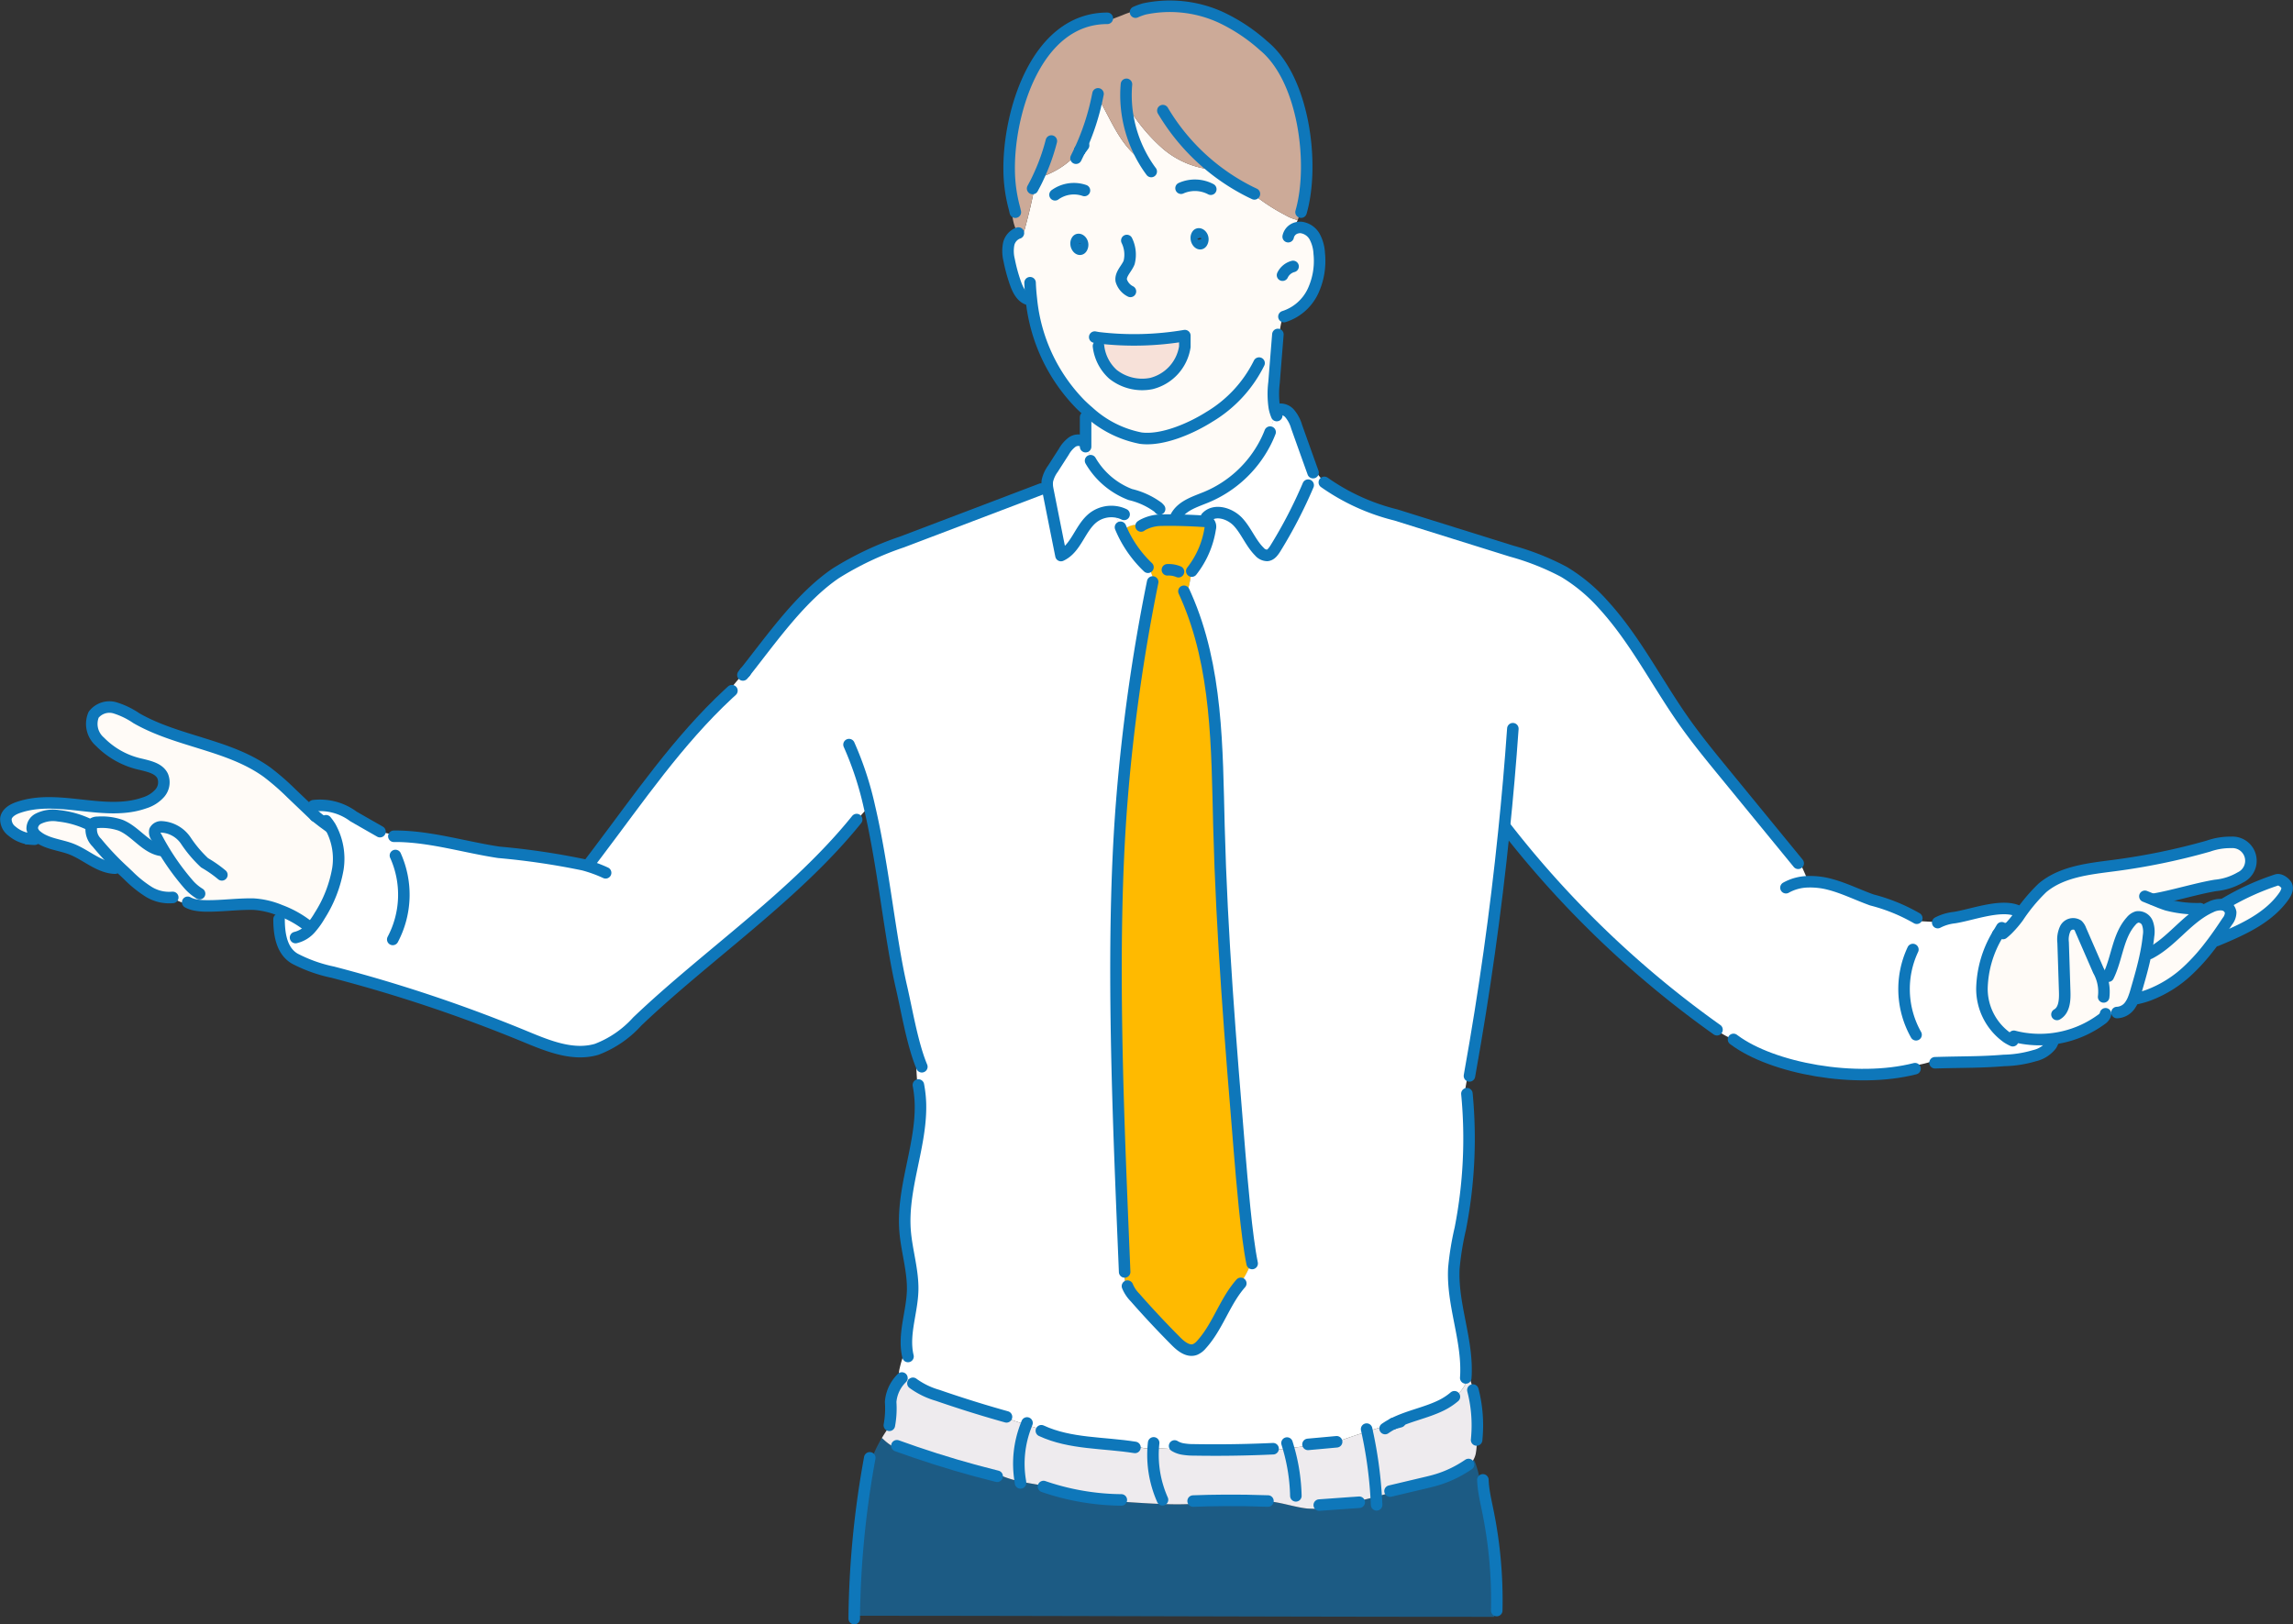 <svg xmlns="http://www.w3.org/2000/svg" width="199.013" height="141.014" viewBox="0 0 199.013 141.014">
  <rect x="0" y="0" width="199.013" height="141.014" fill="#333333" stroke="none"/>
  <g id="グループ_2786" data-name="グループ 2786" transform="translate(0.503 0.515)">
    <g id="グループ_2784" data-name="グループ 2784">
      <path id="パス_3787" data-name="パス 3787" d="M831.85,914.083l0-.005a22.434,22.434,0,0,1,4.577-2.1c.271-.095.652.171.823.4.21.287.034.689-.168.981-1.355,1.949-3.667,2.957-5.859,3.872l-.139-.1c.371-.51.726-1.034,1.076-1.563a1.254,1.254,0,0,0,.287-.779.811.811,0,0,0-.676-.652C831.8,914.117,831.824,914.1,831.85,914.083Z" transform="translate(-639.344 -836.1)" fill="#fffbf7"/>
      <path id="パス_3788" data-name="パス 3788" d="M804.092,928.406a6.933,6.933,0,0,0,.268-.8c.31-1.068.621-2.141.836-3.231l.316.029c1.878-.965,3.136-2.891,4.988-3.87.1-.055.208-.108.316-.155a1.872,1.872,0,0,1,1.018-.208.26.26,0,0,1,.045.01.811.811,0,0,1,.676.652,1.255,1.255,0,0,1-.287.779c-.35.529-.7,1.052-1.076,1.562-.153.21-.308.418-.468.621a16.723,16.723,0,0,1-1.736,1.952,10.294,10.294,0,0,1-3.6,2.291l.008.018A5.755,5.755,0,0,1,804.092,928.406Z" transform="translate(-619.454 -842.151)" fill="#fffbf7"/>
      <path id="パス_3789" data-name="パス 3789" d="M811.039,917.652l-.387-.158.01-.026c.51-.084,1.06-.205,1.623-.339q-.521.288-1.023.616C811.189,917.712,811.112,917.68,811.039,917.652Z" transform="translate(-624.288 -839.913)" fill="#fff"/>
      <path id="パス_3790" data-name="パス 3790" d="M755.574,907.6a4.064,4.064,0,0,1,.873-.547l.039.042a9.032,9.032,0,0,0,.847-.994,15.118,15.118,0,0,1,2.115-2.552c1.7-1.429,4.062-1.652,6.261-1.942a56.813,56.813,0,0,0,8.142-1.681,5.714,5.714,0,0,1,1.992-.326,1.6,1.6,0,0,1,.784,3.044,5.257,5.257,0,0,1-2.173.695c-1.144.192-2.5.563-3.77.865-.563.134-1.113.255-1.623.339l-.011.026.387.158c.074.029.15.061.224.092.195.074.387.147.587.21a10.348,10.348,0,0,0,2.891.329l0-.032.592.05c-1.852.979-3.109,2.9-4.988,3.87l-.316-.029c-.216,1.089-.526,2.162-.837,3.23a6.914,6.914,0,0,1-.268.8,2.463,2.463,0,0,1-.255.471,1.44,1.44,0,0,1-1.131.66,5.768,5.768,0,0,1-1.037.224.919.919,0,0,1-.345.387,9.056,9.056,0,0,1-6.756,1.628l-.013.084a10.738,10.738,0,0,0-1.392-.137,5.2,5.2,0,0,1-2.2-4.309,9.481,9.481,0,0,1,1.371-4.651Z" transform="translate(-582.687 -826.992)" fill="#fffbf7"/>
      <path id="パス_3791" data-name="パス 3791" d="M396.571,1100.1c.666.142,1.347.242,2.023.366l-.013.071a21.339,21.339,0,0,0,6.053,1.144l-.005.118,1.344.087c.971.063,1.944.126,2.92.158a24.468,24.468,0,0,0,5.359-.305q1.843-.016,3.688.053v.018c1.176.055,2.339.5,3.525.634a13.35,13.35,0,0,0,3.985-.366l-.01-.139h-.032l0-.037q1.03-.217,2.047-.49,1.448-.383,2.867-.876l1.2-.284c.429-.1.858-.2,1.279-.332a9.675,9.675,0,0,0,2.2-1,1.319,1.319,0,0,0,.871-.668l.111.039a8.675,8.675,0,0,1,.563,2.362l.218-.018c.084.678.239,1.352.376,2.026a38.7,38.7,0,0,1,.771,8.637l-.229.011c.008.179.019.358.029.536-19.1,0-36.4-.092-55.563-.092a81.384,81.384,0,0,1,1.113-12.38,11.981,11.981,0,0,1,1.281-3.046l.068.04a4.48,4.48,0,0,0,2.789,1.3l.042-.118q3.508,1.2,7.111,2.092l.082-.176A8.383,8.383,0,0,0,396.571,1100.1Z" transform="translate(-308.514 -972.002)" fill="#0e77ba" opacity="0.601"/>
      <path id="パス_3792" data-name="パス 3792" d="M553.64,1080.055c1.289-.66,2.812-.931,4.106-1.557l.005.008a6.259,6.259,0,0,0,1.3-.836,3.388,3.388,0,0,0,1.113-1.708l.029-.013a4.313,4.313,0,0,1,.347,1.192h0a12.213,12.213,0,0,1,.337,4.188,5.614,5.614,0,0,1-.09,1.379,2,2,0,0,1-.216.529,1.32,1.32,0,0,1-.871.668,9.7,9.7,0,0,1-2.2,1c-.421.129-.85.232-1.278.331l-1.2.284q-1.417.493-2.867.876a36.866,36.866,0,0,0-.784-5.651q1.125-.363,2.262-.684S553.637,1080.055,553.64,1080.055Z" transform="translate(-433.217 -956.983)" fill="#eeebee"/>
      <path id="パス_3793" data-name="パス 3793" d="M470.227,732.318v.966a3.892,3.892,0,0,1-2.912,3.194,4.077,4.077,0,0,1-3.333-.81,3.891,3.891,0,0,1-1.25-2.441l.021-.718A26.34,26.34,0,0,0,470.227,732.318Z" transform="translate(-367.896 -703.696)" fill="#f7e1d9"/>
      <path id="パス_3794" data-name="パス 3794" d="M492.48,1095.626q1.432-.174,2.854-.405l0-.042,1.318-.121,0,.011q1.314-.477,2.646-.9a36.872,36.872,0,0,1,.784,5.651q-1.018.272-2.047.489l0,.037h.032l.011.139a13.353,13.353,0,0,1-3.986.366c-1.186-.132-2.349-.579-3.525-.634v-.018q-1.843-.067-3.688-.053a24.5,24.5,0,0,1-5.359.305l.013-.358a9.617,9.617,0,0,1-.81-4.454c.205,0,.41,0,.613,0a11.136,11.136,0,0,1,1.915.192l.026-.15a5.467,5.467,0,0,0,.976.079q3.437.06,6.877-.1l.013.123Q491.813,1095.713,492.48,1095.626Z" transform="translate(-381.144 -970.41)" fill="#eeebee"/>
      <path id="パス_3795" data-name="パス 3795" d="M471.389,797.285l-.105.026a10.208,10.208,0,0,1-2.084-2.81.742.742,0,0,1,.418-.731,1.831,1.831,0,0,1,.931-.137c.089.005.179.011.266.013a3.46,3.46,0,0,1,1.684-.418c.195-.01.392-.01.584-.01.213,0,.429,0,.642.005.839.016,1.681.05,2.52.108a.577.577,0,0,1,.339.1.568.568,0,0,1,.105.523,7.92,7.92,0,0,1-1.6,3.693l-.029,0a10.11,10.11,0,0,1-.36,1.873,2.7,2.7,0,0,1-.11.308c2.736,6.2,2.683,13.211,2.857,19.977.242,9.447,1.015,18.87,1.789,28.288.195,2.365.608,7.361,1.094,9.686l-.105.032a9.382,9.382,0,0,1-1.039,1.9c-.137.166-.266.337-.389.513-1.037,1.481-1.639,3.265-2.865,4.612a1.5,1.5,0,0,1-.552.424c-.595.221-1.2-.258-1.647-.7q-1.847-1.855-3.57-3.817a3.02,3.02,0,0,1-.652-.981l-.147.026a8.573,8.573,0,0,1-.137-1.271l.037,0c-.521-12.754-1.26-28.162-.245-40.886a158.732,158.732,0,0,1,2.678-19.009l.153-.071A7.946,7.946,0,0,1,471.389,797.285Z" transform="translate(-372.151 -748.607)" fill="#ffba00"/>
      <path id="パス_3796" data-name="パス 3796" d="M444.7,1098.466a21.339,21.339,0,0,1-6.053-1.144l.013-.071c-.676-.124-1.357-.224-2.023-.366a9.119,9.119,0,0,1,.513-4.917q.667.213,1.336.408l-.029.1c2.5,1.163,5.4,1.01,8.126,1.447l.039-.1a4.46,4.46,0,0,0,1.539.2,9.616,9.616,0,0,0,.81,4.454l-.013.358c-.976-.031-1.949-.095-2.92-.158l-1.344-.087Z" transform="translate(-348.575 -968.789)" fill="#eeebee"/>
      <path id="パス_3797" data-name="パス 3797" d="M452.892,774.326a.742.742,0,0,0-.418.731c-.108-.216-.21-.437-.3-.66l.082-.063a3.572,3.572,0,0,1-.573-1.166l.016-.124a2.6,2.6,0,0,0-1.87.495c-1.165.889-1.481,2.7-2.818,3.309q-.548-2.754-1.1-5.511c-.021-.1-.039-.2-.058-.3a2.118,2.118,0,0,1-.021-.681,2.819,2.819,0,0,1,.481-1.044c.316-.492.629-.981.944-1.471a2.694,2.694,0,0,1,.7-.821.93.93,0,0,1,.984-.081l.208-.008v.313h.013a9.237,9.237,0,0,0,.852,1.81l-.1.074a6.806,6.806,0,0,0,3.123,2.423,6.572,6.572,0,0,1,2.394,1.1,6.332,6.332,0,0,1,.345,1.047l.005.084a3.457,3.457,0,0,0-1.684.418c-.087,0-.176-.008-.266-.013A1.828,1.828,0,0,0,452.892,774.326Z" transform="translate(-355.425 -729.136)" fill="#fff"/>
      <path id="パス_3798" data-name="パス 3798" d="M440.751,674.2l-.021.718a3.89,3.89,0,0,0,1.25,2.441,4.077,4.077,0,0,0,3.333.81,3.892,3.892,0,0,0,2.912-3.194v-.966A26.35,26.35,0,0,1,440.751,674.2Zm3.985-15.3a11.222,11.222,0,0,1-1.594-5.038,15.169,15.169,0,0,0,3.057,3.8,7.682,7.682,0,0,0,4.422,1.92l.082-.1a18.065,18.065,0,0,0,3.244,2.057,16.487,16.487,0,0,0,2.994,1.989,3.68,3.68,0,0,0,.994.41c.029.005.058.01.087.013-.034.079-.068.158-.108.237l.053.445a1.071,1.071,0,0,1,.342-.031,1.584,1.584,0,0,1,1.192.818,3.414,3.414,0,0,1,.389,1.442,6.23,6.23,0,0,1-.563,3.315,4.178,4.178,0,0,1-2.5,2.165l-.147.189a7.505,7.505,0,0,0-.247,1.386l-.132-.011q-.17,2.088-.334,4.172a7.984,7.984,0,0,0,.029,2.2l-.061.01a2.822,2.822,0,0,1-.174,1.531,7.524,7.524,0,0,0-.666,1.5l.087.045a10.146,10.146,0,0,1-5.056,4.656c-.989.41-2.141.739-2.657,1.678l0,.337c-.213,0-.429-.005-.642-.005-.192,0-.389,0-.584.011l-.005-.084a6.336,6.336,0,0,0-.345-1.047,6.573,6.573,0,0,0-2.394-1.1,6.8,6.8,0,0,1-3.123-2.423l.1-.074a9.24,9.24,0,0,1-.852-1.81h-.013v-1.813h.089a3.453,3.453,0,0,1,.171-1.071c-.25-.211-.484-.426-.7-.639a15.138,15.138,0,0,1-4.264-9.129l-.213.008c-.616-.142-.947-.8-1.16-1.392a14.376,14.376,0,0,1-.555-2.028,3.256,3.256,0,0,1-.047-1.36,1.321,1.321,0,0,1,.813-.979.29.29,0,0,0,.142.095c.229.058.384-.226.444-.453q.541-1.957.916-3.954c.1-.195.2-.392.287-.592a2.525,2.525,0,0,0,.887-.237,7.183,7.183,0,0,0,2.683-2.034s0,0,0-.005a20.749,20.749,0,0,0,1.547-4.725c.313.592.621,1.184.934,1.778C442.377,656.486,443.253,658.081,444.737,658.9Zm5.03,6.877c.113-.4-.266-.744-.45-.56a.449.449,0,0,0-.095.316C449.22,665.9,449.627,666.281,449.767,665.778Zm-10.433.479c.11-.4-.268-.745-.45-.558a.449.449,0,0,0-.095.316C438.784,666.375,439.191,666.759,439.333,666.257Z" transform="translate(-345.894 -645.375)" fill="#fffbf7"/>
      <path id="パス_3799" data-name="パス 3799" d="M443.422,631.95a11.223,11.223,0,0,0,1.594,5.038c-1.484-.821-2.36-2.415-3.152-3.925-.313-.594-.621-1.186-.934-1.778a20.75,20.75,0,0,1-1.547,4.725s0,0,0,.005a7.183,7.183,0,0,1-2.683,2.034,2.523,2.523,0,0,1-.887.237c-.089.2-.187.4-.287.592q-.375,2-.915,3.954c-.061.226-.216.51-.445.453a.291.291,0,0,1-.142-.095.721.721,0,0,1-.108-.171,4,4,0,0,1-.389-1.96l.184-.042a13.006,13.006,0,0,1-.453-3.275c-.074-4.938,2.323-13.2,8.518-13.2l.076.2c.4-.158.81-.313,1.213-.468a7.731,7.731,0,0,1,1.765-.524l.15-.016a10.668,10.668,0,0,1,6.59.7,15.274,15.274,0,0,1,3.78,2.5c3.53,2.9,4.422,10.362,3.241,14.437l-.084-.016a3.669,3.669,0,0,1-.205.687c-.029,0-.058-.008-.087-.013a3.677,3.677,0,0,1-.994-.41,16.491,16.491,0,0,1-2.994-1.989,18.068,18.068,0,0,1-3.244-2.057l-.082.1a7.681,7.681,0,0,1-4.422-1.92A15.167,15.167,0,0,1,443.422,631.95Z" transform="translate(-346.174 -623.461)" fill="#ccaa98"/>
      <path id="パス_3800" data-name="パス 3800" d="M391.965,1080.2l-.06-.045a8,8,0,0,0,.113-2.028,3.248,3.248,0,0,1,.844-1.936c.042-.047.087-.095.134-.14l.116-.158a6.312,6.312,0,0,0,.879.54l-.039.079a6.781,6.781,0,0,0,2.141,1.044q2.668.923,5.385,1.7l-.013.045q1.152.442,2.326.821a9.12,9.12,0,0,0-.513,4.917,8.391,8.391,0,0,1-1.934-.629l-.082.176q-3.6-.892-7.111-2.091l-.042.118a4.481,4.481,0,0,1-2.789-1.3l-.068-.04A11.636,11.636,0,0,1,391.965,1080.2Z" transform="translate(-315.22 -956.946)" fill="#eeebee"/>
      <path id="パス_3801" data-name="パス 3801" d="M128.566,863.962c.171.166.345.329.516.495.426.345.865.674,1.313.992l.032-.019a5.691,5.691,0,0,1,.637,3.6,11.064,11.064,0,0,1-1.586,4.086,6.741,6.741,0,0,1-.716,1.015,2.254,2.254,0,0,1-.363-.266l-.047.047a9,9,0,0,0-2.294-1.257,7.148,7.148,0,0,0-2.328-.547c-1.384-.026-2.765.179-4.149.155a4.785,4.785,0,0,1-.887-.084,3.767,3.767,0,0,1-1.994-.626l0-.024a3.371,3.371,0,0,1-2.1-.516,10.152,10.152,0,0,1-1.728-1.4l-.366-.347a24.048,24.048,0,0,1-2.365-2.494,1.593,1.593,0,0,1-.466-1.423c.011-.029.021-.055.034-.084l-.166-.034a8.132,8.132,0,0,0-2.731-.789,2.852,2.852,0,0,0-1.752.255.957.957,0,0,0-.531.858,1.03,1.03,0,0,0,.418.652,2.734,2.734,0,0,0,.608.374,2.539,2.539,0,0,1-.834.05,1.31,1.31,0,0,1-.634-.218l0,0a2.95,2.95,0,0,1-1.3-.634,1.282,1.282,0,0,1-.534-1.113c.087-.492.592-.781,1.063-.944,3.488-1.215,7.492.831,10.973-.405a2.9,2.9,0,0,0,1.323-.845,1.436,1.436,0,0,0,.242-1.484c-.318-.658-1.15-.834-1.86-1.01a7.089,7.089,0,0,1-3.583-1.968,2.046,2.046,0,0,1-.545-2.341,1.732,1.732,0,0,1,1.849-.6,6.942,6.942,0,0,1,1.86.9c3.559,2.049,8.016,2.286,11.346,4.69a21.316,21.316,0,0,1,2.115,1.841Z" transform="translate(-102.237 -794.136)" fill="#fffbf7"/>
      <path id="パス_3802" data-name="パス 3802" d="M341.562,801.893l0,0a9.48,9.48,0,0,0-1.371,4.651,5.2,5.2,0,0,0,2.2,4.309,10.736,10.736,0,0,1,1.392.137l.013-.084a8.852,8.852,0,0,0,2.473.05c-.021.179-.039.355-.058.534a2.552,2.552,0,0,1-1.463.929,9.989,9.989,0,0,1-2.652.413c-2.065.166-3.3.118-5.974.2l-.063-.168a8.752,8.752,0,0,1-1.715.429l.042.255c-5.13,1.313-12.37-.024-15.682-2.486a6.283,6.283,0,0,1-1.052-.516c-.163-.1-.326-.21-.5-.308l.045-.079A87.167,87.167,0,0,1,299.7,793.67a6.227,6.227,0,0,1-1.008-.684q-1.073,10.481-2.933,20.867l-.142-.026q-.174.939-.337,1.884l.2.034a40.7,40.7,0,0,1-.576,11.728,24.767,24.767,0,0,0-.555,3.415c-.163,3,1.092,5.937,1.055,8.923a3.611,3.611,0,0,1,.245.468l-.029.013A3.388,3.388,0,0,1,294.514,842a6.269,6.269,0,0,1-1.3.837l-.005-.008c-1.294.626-2.817.9-4.107,1.557,0,0,0,0-.005,0-.758.216-1.513.442-2.262.684q-1.334.422-2.646.9l0-.01-1.318.121,0,.042q-1.421.229-2.854.405-.667.087-1.334.158l-.013-.124q-3.437.158-6.877.1a5.511,5.511,0,0,1-.976-.079l-.026.15a11.142,11.142,0,0,0-1.915-.192c-.2,0-.408,0-.613,0a4.456,4.456,0,0,1-1.539-.2l-.039.105c-2.731-.437-5.63-.284-8.126-1.447l.029-.1c-.447-.129-.892-.266-1.336-.408q-1.172-.379-2.326-.821l.013-.045q-2.715-.773-5.385-1.7a6.788,6.788,0,0,1-2.141-1.044l.039-.079a6.291,6.291,0,0,1-.879-.539l-.116.158c-.047.045-.092.092-.134.139a.778.778,0,0,1-.113-.292,1.787,1.787,0,0,1,.05-.7,8.21,8.21,0,0,1,.608-1.773c-.137-1.631.471-3.3.521-4.964.05-1.765-.531-3.494-.66-5.256-.258-3.525,1.294-7.037,1.339-10.52h-.039a38.839,38.839,0,0,1-.36-4.525l.184-.061c-.621-1.878-1.023-4.238-1.434-6.011-1-4.338-1.557-10.468-2.778-15.647a8.194,8.194,0,0,0-1.047,1.152l-.063-.05c-5.29,6.571-12.969,11.741-19.041,17.528a9.106,9.106,0,0,1-3.53,2.42c-2.049.6-4.2-.284-6.172-1.1a128.119,128.119,0,0,0-16.726-5.6,12.74,12.74,0,0,1-3.294-1.173c-1.01-.592-1.368-1.8-1.368-3.428l.129-.005c-.013-.253-.024-.5-.026-.755a8.991,8.991,0,0,1,2.294,1.258l.047-.047a2.272,2.272,0,0,0,.363.266,6.731,6.731,0,0,0,.716-1.016,11.061,11.061,0,0,0,1.586-4.085,5.69,5.69,0,0,0-.637-3.6l-.032.018c-.447-.318-.887-.647-1.313-.992-.171-.166-.345-.329-.516-.495l.379-.4a4.862,4.862,0,0,1,3.475.939q1.144.655,2.294,1.313l-.011.074a11.47,11.47,0,0,1,1.576.331c2.952.053,5.827.952,8.75,1.394a63.366,63.366,0,0,1,7.353,1.084c.381-.358.779-.7,1.189-1.029,3.609-4.764,7-9.739,11.37-13.806l-.068-.073a21.382,21.382,0,0,1,1.526-1.818.034.034,0,0,0,.008-.01c2.426-3.075,4.838-6.521,7.853-8.579a27.141,27.141,0,0,1,5.761-2.728q6.026-2.289,12.049-4.58l.592-.055c.018.1.037.2.058.3q.548,2.758,1.1,5.511c1.336-.608,1.652-2.42,2.818-3.31a2.6,2.6,0,0,1,1.87-.494l-.016.124a3.574,3.574,0,0,0,.573,1.165l-.082.063c.092.224.195.445.3.66a10.211,10.211,0,0,0,2.084,2.81l.105-.026a7.957,7.957,0,0,0,.455,1.255l-.153.071a158.737,158.737,0,0,0-2.678,19.009c-1.015,12.725-.276,28.133.245,40.886l-.037,0a8.566,8.566,0,0,0,.137,1.271l.147-.026a3.021,3.021,0,0,0,.652.981q1.721,1.961,3.57,3.817c.442.445,1.052.923,1.647.7a1.5,1.5,0,0,0,.552-.424c1.226-1.347,1.828-3.13,2.865-4.612.139-.166.268-.337.389-.513a9.38,9.38,0,0,0,1.039-1.9l.105-.031c-.487-2.326-.9-7.321-1.094-9.686-.773-9.418-1.547-18.841-1.789-28.288-.174-6.766-.121-13.774-2.857-19.977a2.675,2.675,0,0,0,.11-.308,10.107,10.107,0,0,0,.36-1.873l.029,0a7.919,7.919,0,0,0,1.6-3.693.568.568,0,0,0-.105-.523.577.577,0,0,0-.339-.1c-.839-.058-1.681-.092-2.52-.108l0-.337c.516-.939,1.668-1.268,2.657-1.678a10.146,10.146,0,0,0,5.056-4.656l-.087-.045a7.514,7.514,0,0,1,.666-1.5,2.823,2.823,0,0,0,.174-1.531l.06-.011c.016.079.034.155.055.232l.045-.011a1.048,1.048,0,0,1,1.21.255,3.082,3.082,0,0,1,.621,1.165c.421,1.181.842,2.357,1.263,3.536l.145-.053a5.365,5.365,0,0,0,.994,1.36l0,0a18.388,18.388,0,0,0,6.206,2.828q5.015,1.571,10.034,3.138a22.3,22.3,0,0,1,4.549,1.8,14.752,14.752,0,0,1,3.449,2.875c2.749,3.012,4.6,6.721,6.945,10.057,1.113,1.584,2.341,3.083,3.567,4.58l6.377,7.789.121-.061c.274.547.523,1.108.75,1.676a6.585,6.585,0,0,1,1.868.221c1.26.329,2.436.923,3.662,1.36a15.444,15.444,0,0,1,3.893,1.586l-.016.279,1.834.1v0a4.089,4.089,0,0,1,1.457-.434c1.5-.242,3.825-1.129,5.283-.655a3.285,3.285,0,0,1,.232.623,9.021,9.021,0,0,1-.847.995l-.039-.042A4.055,4.055,0,0,0,341.562,801.893Z" transform="translate(-168.675 -721.313)" fill="#fff"/>
      <path id="パス_3803" data-name="パス 3803" d="M115.946,891.552l.166.034c-.013.029-.024.055-.034.084a1.593,1.593,0,0,0,.466,1.423,24.07,24.07,0,0,0,2.365,2.494,2.969,2.969,0,0,1-1.607-.284l.042-.131c-1.044-.316-1.96-1.11-3-1.518-.773-.3-1.644-.4-2.383-.752a2.74,2.74,0,0,1-.608-.374,1.03,1.03,0,0,1-.418-.652.956.956,0,0,1,.531-.858,2.85,2.85,0,0,1,1.752-.255A8.129,8.129,0,0,1,115.946,891.552Z" transform="translate(-108.642 -820.458)" fill="#fffbf7"/>
    </g>
    <g id="グループ_2785" data-name="グループ 2785">
      <path id="パス_3804" data-name="パス 3804" d="M455.447,700.573c.182-.187.56.161.45.558-.142.5-.55.118-.545-.242A.448.448,0,0,1,455.447,700.573Z" transform="translate(-362.457 -680.249)" fill="none" stroke="#0e77ba" stroke-linecap="round" stroke-linejoin="round" stroke-width="1"/>
      <path id="パス_3805" data-name="パス 3805" d="M495.107,698.745c.184-.184.563.16.45.56-.139.5-.547.118-.545-.245A.447.447,0,0,1,495.107,698.745Z" transform="translate(-391.684 -678.903)" fill="none" stroke="#0e77ba" stroke-linecap="round" stroke-linejoin="round" stroke-width="1"/>
      <path id="パス_3806" data-name="パス 3806" d="M470.706,700.868a2.781,2.781,0,0,1,.2,1.907c-.208.539-.763.987-.687,1.56a1.549,1.549,0,0,0,.8.952" transform="translate(-373.41 -680.505)" fill="none" stroke="#0e77ba" stroke-linecap="round" stroke-linejoin="round" stroke-width="1"/>
      <path id="パス_3807" data-name="パス 3807" d="M461.818,733.226a3.891,3.891,0,0,0,1.25,2.441,4.077,4.077,0,0,0,3.333.81,3.892,3.892,0,0,0,2.912-3.194v-.966a26.341,26.341,0,0,1-7.474.189c-.118-.018-.234-.039-.347-.061" transform="translate(-366.982 -703.696)" fill="none" stroke="#0e77ba" stroke-linecap="round" stroke-linejoin="round" stroke-width="1"/>
      <path id="パス_3808" data-name="パス 3808" d="M448.392,684.339a2.806,2.806,0,0,1,2.554-.374" transform="translate(-357.328 -667.945)" fill="none" stroke="#0e77ba" stroke-linecap="round" stroke-linejoin="round" stroke-width="1"/>
      <path id="パス_3809" data-name="パス 3809" d="M489.972,682.858a2.951,2.951,0,0,1,2.581.087" transform="translate(-387.97 -667.035)" fill="none" stroke="#0e77ba" stroke-linecap="round" stroke-linejoin="round" stroke-width="1"/>
      <path id="パス_3810" data-name="パス 3810" d="M440.162,714.848c.018.479.058.958.113,1.436a15.137,15.137,0,0,0,4.264,9.128c.218.213.452.429.7.639a9.3,9.3,0,0,0,4.53,2.291c1.891.245,4.393-.863,5.956-1.852a11.226,11.226,0,0,0,4.312-4.664" transform="translate(-351.263 -690.82)" fill="none" stroke="#0e77ba" stroke-linecap="round" stroke-linejoin="round" stroke-width="1"/>
      <path id="パス_3811" data-name="パス 3811" d="M433.78,698.408c-.013,0-.024.008-.037.011a1.321,1.321,0,0,0-.813.979,3.256,3.256,0,0,0,.047,1.36,14.377,14.377,0,0,0,.555,2.028c.213.595.545,1.25,1.16,1.392" transform="translate(-345.894 -678.692)" fill="none" stroke="#0e77ba" stroke-linecap="round" stroke-linejoin="round" stroke-width="1"/>
      <path id="パス_3812" data-name="パス 3812" d="M524.29,697.353a1,1,0,0,1,.771-.771,1.071,1.071,0,0,1,.342-.031,1.584,1.584,0,0,1,1.192.818,3.416,3.416,0,0,1,.389,1.442,6.229,6.229,0,0,1-.563,3.315,4.178,4.178,0,0,1-2.5,2.165" transform="translate(-412.989 -677.322)" fill="none" stroke="#0e77ba" stroke-linecap="round" stroke-linejoin="round" stroke-width="1"/>
      <path id="パス_3813" data-name="パス 3813" d="M523.452,710.186a1.412,1.412,0,0,1,.915-.758" transform="translate(-412.642 -686.813)" fill="none" stroke="#0e77ba" stroke-linecap="round" stroke-linejoin="round" stroke-width="1"/>
      <path id="パス_3814" data-name="パス 3814" d="M474.952,624a5.522,5.522,0,0,1,.755-.276,10.668,10.668,0,0,1,6.59.7,15.273,15.273,0,0,1,3.78,2.5c3.53,2.9,4.422,10.362,3.241,14.437" transform="translate(-376.901 -623.461)" fill="none" stroke="#0e77ba" stroke-linecap="round" stroke-linejoin="round" stroke-width="1"/>
      <path id="パス_3815" data-name="パス 3815" d="M441.776,627.548c-6.2,0-8.592,8.266-8.518,13.2a13.006,13.006,0,0,0,.453,3.275c.026.113.053.231.082.355" transform="translate(-346.174 -626.473)" fill="none" stroke="#0e77ba" stroke-linecap="round" stroke-linejoin="round" stroke-width="1"/>
      <path id="パス_3816" data-name="パス 3816" d="M471.848,649.328a10.894,10.894,0,0,0-.016,1.684,11.221,11.221,0,0,0,1.594,5.038,10.131,10.131,0,0,0,.571.847" transform="translate(-374.584 -642.523)" fill="none" stroke="#0e77ba" stroke-linecap="round" stroke-linejoin="round" stroke-width="1"/>
      <path id="パス_3817" data-name="パス 3817" d="M483.972,658.008a18.335,18.335,0,0,0,7.629,7.079l.316.15" transform="translate(-383.548 -648.92)" fill="none" stroke="#0e77ba" stroke-linecap="round" stroke-linejoin="round" stroke-width="1"/>
      <path id="パス_3818" data-name="パス 3818" d="M455.636,671.178c-.1.224-.213.445-.324.666" transform="translate(-362.428 -658.625)" fill="none" stroke="#0e77ba" stroke-linecap="round" stroke-linejoin="round" stroke-width="1"/>
      <path id="パス_3819" data-name="パス 3819" d="M458.138,652.478c-.013.063-.024.126-.039.19a20.753,20.753,0,0,1-1.547,4.725" transform="translate(-363.342 -644.845)" fill="none" stroke="#0e77ba" stroke-linecap="round" stroke-linejoin="round" stroke-width="1"/>
      <path id="パス_3820" data-name="パス 3820" d="M442.628,668.048a17.486,17.486,0,0,1-1.107,3.094c-.09.2-.187.4-.287.592-.076.145-.153.289-.232.434" transform="translate(-351.883 -656.319)" fill="none" stroke="#0e77ba" stroke-linecap="round" stroke-linejoin="round" stroke-width="1"/>
      <path id="パス_3821" data-name="パス 3821" d="M458.482,759.238V761.8" transform="translate(-364.764 -723.538)" fill="none" stroke="#0e77ba" stroke-linecap="round" stroke-linejoin="round" stroke-width="1"/>
      <path id="パス_3822" data-name="パス 3822" d="M448.967,766.957a.2.2,0,0,0-.032-.018.93.93,0,0,0-.984.081,2.694,2.694,0,0,0-.7.821c-.316.489-.629.979-.944,1.471a2.819,2.819,0,0,0-.481,1.044,2.118,2.118,0,0,0,.021.681c.018.1.037.2.058.3q.548,2.758,1.1,5.511c1.336-.608,1.652-2.42,2.818-3.309a2.6,2.6,0,0,1,1.87-.495,2.451,2.451,0,0,1,.792.231" transform="translate(-355.425 -729.136)" fill="none" stroke="#0e77ba" stroke-linecap="round" stroke-linejoin="round" stroke-width="1"/>
      <path id="パス_3823" data-name="パス 3823" d="M460.122,773.6c.1.176.213.35.331.516a6.805,6.805,0,0,0,3.123,2.423,6.568,6.568,0,0,1,2.394,1.1,1.61,1.61,0,0,1,.145.153" transform="translate(-365.973 -734.122)" fill="none" stroke="#0e77ba" stroke-linecap="round" stroke-linejoin="round" stroke-width="1"/>
      <path id="パス_3824" data-name="パス 3824" d="M488.352,771.479c.516-.939,1.668-1.268,2.657-1.678a10.147,10.147,0,0,0,5.056-4.656,9.325,9.325,0,0,0,.442-.976" transform="translate(-386.776 -727.172)" fill="none" stroke="#0e77ba" stroke-linecap="round" stroke-linejoin="round" stroke-width="1"/>
      <path id="パス_3825" data-name="パス 3825" d="M520.813,731.928q-.17,2.087-.334,4.172a7.988,7.988,0,0,0,.029,2.2c.016.079.034.155.055.231a3.285,3.285,0,0,0,.15.437" transform="translate(-410.406 -703.409)" fill="none" stroke="#0e77ba" stroke-linecap="round" stroke-linejoin="round" stroke-width="1"/>
      <path id="パス_3826" data-name="パス 3826" d="M521.142,756.7a1.048,1.048,0,0,1,1.21.255,3.081,3.081,0,0,1,.621,1.165q.631,1.772,1.263,3.536c.055.15.108.3.163.453" transform="translate(-410.94 -721.594)" fill="none" stroke="#0e77ba" stroke-linecap="round" stroke-linejoin="round" stroke-width="1"/>
      <path id="パス_3827" data-name="パス 3827" d="M498.312,784.484c.708-.773,2.055-.363,2.765.41s1.089,1.81,1.831,2.554a.925.925,0,0,0,.689.339c.316-.029.529-.326.7-.594a40.866,40.866,0,0,0,2.854-5.506" transform="translate(-394.116 -740.085)" fill="none" stroke="#0e77ba" stroke-linecap="round" stroke-linejoin="round" stroke-width="1"/>
      <path id="パス_3828" data-name="パス 3828" d="M346.162,798.885c2.425-3.075,4.838-6.521,7.853-8.579a27.135,27.135,0,0,1,5.761-2.728q6.026-2.289,12.049-4.58l.026-.011" transform="translate(-281.992 -741.045)" fill="none" stroke="#0e77ba" stroke-linecap="round" stroke-linejoin="round" stroke-width="1"/>
      <path id="パス_3829" data-name="パス 3829" d="M345.422,843.692l.187-.234" transform="translate(-281.447 -785.613)" fill="none" stroke="#0e77ba" stroke-linecap="round" stroke-linejoin="round" stroke-width="1"/>
      <path id="パス_3830" data-name="パス 3830" d="M192.392,900.763c0,1.628.358,2.836,1.368,3.428a12.744,12.744,0,0,0,3.294,1.173,128.143,128.143,0,0,1,16.726,5.6c1.97.815,4.122,1.7,6.172,1.1a9.107,9.107,0,0,0,3.53-2.42c6.072-5.788,13.751-10.957,19.041-17.528" transform="translate(-168.675 -821.484)" fill="none" stroke="#0e77ba" stroke-linecap="round" stroke-linejoin="round" stroke-width="1"/>
      <path id="パス_3831" data-name="パス 3831" d="M197.832,902.622a2.5,2.5,0,0,0,1.376-.879,6.74,6.74,0,0,0,.716-1.016,11.063,11.063,0,0,0,1.586-4.085,5.69,5.69,0,0,0-.637-3.6,4.289,4.289,0,0,0-.395-.56" transform="translate(-172.684 -821.747)" fill="none" stroke="#0e77ba" stroke-linecap="round" stroke-linejoin="round" stroke-width="1"/>
      <path id="パス_3832" data-name="パス 3832" d="M203.762,887.293a4.864,4.864,0,0,1,3.475.939q1.144.655,2.294,1.313" transform="translate(-177.054 -817.864)" fill="none" stroke="#0e77ba" stroke-linecap="round" stroke-linejoin="round" stroke-width="1"/>
      <path id="パス_3833" data-name="パス 3833" d="M230.134,903.958a8.3,8.3,0,0,1-.232,7.287" transform="translate(-196.317 -830.207)" fill="none" stroke="#0e77ba" stroke-linecap="round" stroke-linejoin="round" stroke-width="1"/>
      <path id="パス_3834" data-name="パス 3834" d="M230.262,897.608c.121,0,.242,0,.363,0,2.952.053,5.827.952,8.75,1.394a63.364,63.364,0,0,1,7.353,1.084,11.877,11.877,0,0,1,1.913.694" transform="translate(-196.582 -825.526)" fill="none" stroke="#0e77ba" stroke-linecap="round" stroke-linejoin="round" stroke-width="1"/>
      <path id="パス_3835" data-name="パス 3835" d="M295.062,864.438q.308-.4.608-.8c3.609-4.764,7-9.739,11.37-13.806.105-.1.21-.195.318-.292" transform="translate(-244.335 -790.098)" fill="none" stroke="#0e77ba" stroke-linecap="round" stroke-linejoin="round" stroke-width="1"/>
      <path id="パス_3836" data-name="パス 3836" d="M380.432,867.378a28.147,28.147,0,0,1,1.773,5.406c1.221,5.18,1.773,11.31,2.778,15.647.41,1.773.813,4.133,1.434,6.011.105.316.216.618.334.9" transform="translate(-307.247 -803.252)" fill="none" stroke="#0e77ba" stroke-linecap="round" stroke-linejoin="round" stroke-width="1"/>
      <path id="パス_3837" data-name="パス 3837" d="M399.989,979.768a10.108,10.108,0,0,1,.181,2.084c-.045,3.483-1.6,6.995-1.339,10.52.129,1.762.71,3.491.66,5.256-.05,1.665-.658,3.333-.521,4.964a4.84,4.84,0,0,0,.118.742" transform="translate(-320.784 -886.092)" fill="none" stroke="#0e77ba" stroke-linecap="round" stroke-linejoin="round" stroke-width="1"/>
      <path id="パス_3838" data-name="パス 3838" d="M588.889,862.118q-.315,4.487-.779,8.96-1.073,10.481-2.933,20.867l-.055.316" transform="translate(-458.089 -799.375)" fill="none" stroke="#0e77ba" stroke-linecap="round" stroke-linejoin="round" stroke-width="1"/>
      <path id="パス_3839" data-name="パス 3839" d="M581.072,982.688a40.693,40.693,0,0,1-.576,11.728,24.779,24.779,0,0,0-.555,3.415c-.163,3,1.092,5.937,1.055,8.923q0,.3-.024.608" transform="translate(-454.26 -888.257)" fill="none" stroke="#0e77ba" stroke-linecap="round" stroke-linejoin="round" stroke-width="1"/>
      <path id="パス_3840" data-name="パス 3840" d="M537.242,780.788a18.391,18.391,0,0,0,6.206,2.828q5.016,1.57,10.034,3.138a22.3,22.3,0,0,1,4.548,1.8,14.755,14.755,0,0,1,3.449,2.875c2.749,3.012,4.6,6.722,6.945,10.057,1.113,1.584,2.341,3.083,3.567,4.58l6.377,7.789" transform="translate(-422.804 -739.428)" fill="none" stroke="#0e77ba" stroke-linecap="round" stroke-linejoin="round" stroke-width="1"/>
      <path id="パス_3841" data-name="パス 3841" d="M597.042,894.638q.426.548.86,1.089a87.161,87.161,0,0,0,17.489,16.489" transform="translate(-466.873 -823.341)" fill="none" stroke="#0e77ba" stroke-linecap="round" stroke-linejoin="round" stroke-width="1"/>
      <path id="パス_3842" data-name="パス 3842" d="M672.232,964.678c.024.018.047.037.074.055,3.312,2.462,10.552,3.8,15.682,2.486" transform="translate(-522.282 -874.961)" fill="none" stroke="#0e77ba" stroke-linecap="round" stroke-linejoin="round" stroke-width="1"/>
      <path id="パス_3843" data-name="パス 3843" d="M738.722,966.659c2.67-.079,3.909-.032,5.974-.2a9.992,9.992,0,0,0,2.652-.413,2.552,2.552,0,0,0,1.463-.929,1.62,1.62,0,0,0,.2-.5" transform="translate(-571.28 -874.916)" fill="none" stroke="#0e77ba" stroke-linecap="round" stroke-linejoin="round" stroke-width="1"/>
      <path id="パス_3844" data-name="パス 3844" d="M689.542,913.133a4.081,4.081,0,0,1,1.931-.516,6.593,6.593,0,0,1,1.868.221c1.26.329,2.436.923,3.662,1.36a15.448,15.448,0,0,1,3.893,1.586" transform="translate(-535.039 -836.586)" fill="none" stroke="#0e77ba" stroke-linecap="round" stroke-linejoin="round" stroke-width="1"/>
      <path id="パス_3845" data-name="パス 3845" d="M739.612,922.673a4.088,4.088,0,0,1,1.457-.434c1.5-.242,3.825-1.128,5.282-.655a1.964,1.964,0,0,1,.305.126" transform="translate(-571.937 -843.096)" fill="none" stroke="#0e77ba" stroke-linecap="round" stroke-linejoin="round" stroke-width="1"/>
      <path id="パス_3846" data-name="パス 3846" d="M755.571,930.048A9.481,9.481,0,0,0,754.2,934.7a5.2,5.2,0,0,0,2.2,4.309,3.749,3.749,0,0,0,.476.258" transform="translate(-582.687 -849.438)" fill="none" stroke="#0e77ba" stroke-linecap="round" stroke-linejoin="round" stroke-width="1"/>
      <path id="パス_3847" data-name="パス 3847" d="M759.767,927.808c-.118.192-.232.389-.345.587" transform="translate(-586.535 -847.784)" fill="none" stroke="#0e77ba" stroke-linecap="round" stroke-linejoin="round" stroke-width="1"/>
      <path id="パス_3848" data-name="パス 3848" d="M729.268,935a8.075,8.075,0,0,0,.276,7.4" transform="translate(-563.749 -853.086)" fill="none" stroke="#0e77ba" stroke-linecap="round" stroke-linejoin="round" stroke-width="1"/>
      <path id="パス_3849" data-name="パス 3849" d="M761.152,907.512a5.265,5.265,0,0,0,.458-.416,9.04,9.04,0,0,0,.847-.994,15.123,15.123,0,0,1,2.115-2.552c1.7-1.429,4.062-1.652,6.261-1.942a56.82,56.82,0,0,0,8.142-1.681,5.713,5.713,0,0,1,1.991-.326,1.6,1.6,0,0,1,.784,3.044,5.256,5.256,0,0,1-2.173.695c-1.144.192-2.5.563-3.77.865-.563.134-1.113.255-1.623.339" transform="translate(-587.81 -826.989)" fill="none" stroke="#0e77ba" stroke-linecap="round" stroke-linejoin="round" stroke-width="1"/>
      <path id="パス_3850" data-name="パス 3850" d="M764.732,958.17a8.181,8.181,0,0,0,.831.176,9.057,9.057,0,0,0,6.755-1.629.919.919,0,0,0,.345-.387.417.417,0,0,0,.026-.113" transform="translate(-590.448 -868.725)" fill="none" stroke="#0e77ba" stroke-linecap="round" stroke-linejoin="round" stroke-width="1"/>
      <path id="パス_3851" data-name="パス 3851" d="M796.652,932.525h.018a1.439,1.439,0,0,0,1.131-.66,2.451,2.451,0,0,0,.255-.471,6.875,6.875,0,0,0,.268-.8c.311-1.068.621-2.141.837-3.23a15.115,15.115,0,0,0,.229-1.5,2.187,2.187,0,0,0-.1-1.108.842.842,0,0,0-.894-.529,1.075,1.075,0,0,0-.515.358c-1.163,1.292-1.213,3.223-1.981,4.783" transform="translate(-613.418 -845.14)" fill="none" stroke="#0e77ba" stroke-linecap="round" stroke-linejoin="round" stroke-width="1"/>
      <path id="パス_3852" data-name="パス 3852" d="M778.952,934.356c.639-.355.695-1.234.671-1.963q-.067-2.143-.137-4.28a2.212,2.212,0,0,1,.2-1.229.759.759,0,0,1,1.073-.276,1.061,1.061,0,0,1,.25.4l1.539,3.536a3.73,3.73,0,0,1,.455,2.289" transform="translate(-600.927 -846.805)" fill="none" stroke="#0e77ba" stroke-linecap="round" stroke-linejoin="round" stroke-width="1"/>
      <path id="パス_3853" data-name="パス 3853" d="M806.485,924.407c1.878-.965,3.136-2.891,4.988-3.87.1-.055.208-.108.316-.155a1.871,1.871,0,0,1,1.018-.208.262.262,0,0,1,.045.01.811.811,0,0,1,.676.652,1.255,1.255,0,0,1-.287.779c-.35.529-.705,1.052-1.076,1.562-.153.21-.308.418-.468.621a16.734,16.734,0,0,1-1.736,1.952,10.294,10.294,0,0,1-3.6,2.291,7.367,7.367,0,0,1-.95.271" transform="translate(-620.427 -842.151)" fill="none" stroke="#0e77ba" stroke-linecap="round" stroke-linejoin="round" stroke-width="1"/>
      <path id="パス_3854" data-name="パス 3854" d="M831.612,917.229c2.191-.915,4.5-1.923,5.859-3.872.2-.292.379-.695.168-.981-.171-.232-.552-.5-.823-.4a22.429,22.429,0,0,0-4.577,2.1" transform="translate(-639.734 -836.1)" fill="none" stroke="#0e77ba" stroke-linecap="round" stroke-linejoin="round" stroke-width="1"/>
      <path id="パス_3855" data-name="パス 3855" d="M807.962,917.428c.237.095.471.192.708.287l.387.158c.074.029.15.061.224.092.195.073.387.147.587.21a10.347,10.347,0,0,0,2.891.329" transform="translate(-622.306 -840.134)" fill="none" stroke="#0e77ba" stroke-linecap="round" stroke-linejoin="round" stroke-width="1"/>
      <path id="パス_3856" data-name="パス 3856" d="M469.992,795.588c.092.224.195.445.3.66a10.206,10.206,0,0,0,2.084,2.81" transform="translate(-373.246 -750.33)" fill="none" stroke="#0e77ba" stroke-linecap="round" stroke-linejoin="round" stroke-width="1"/>
      <path id="パス_3857" data-name="パス 3857" d="M485.472,809.621a2.231,2.231,0,0,1,.963.166" transform="translate(-384.654 -760.671)" fill="none" stroke="#0e77ba" stroke-linecap="round" stroke-linejoin="round" stroke-width="1"/>
      <path id="パス_3858" data-name="パス 3858" d="M481.191,797.646a7.921,7.921,0,0,0,1.6-3.693.568.568,0,0,0-.105-.523.577.577,0,0,0-.339-.1c-.839-.058-1.681-.092-2.52-.108-.213,0-.429-.005-.642-.005-.192,0-.389,0-.584.01a3.459,3.459,0,0,0-1.684.418c-.045.026-.087.055-.129.084" transform="translate(-378.257 -748.584)" fill="none" stroke="#0e77ba" stroke-linecap="round" stroke-linejoin="round" stroke-width="1"/>
      <path id="パス_3859" data-name="パス 3859" d="M471.691,813.718a158.723,158.723,0,0,0-2.678,19.009c-1.015,12.725-.276,28.133.245,40.886" transform="translate(-372.151 -763.711)" fill="none" stroke="#0e77ba" stroke-linecap="round" stroke-linejoin="round" stroke-width="1"/>
      <path id="パス_3860" data-name="パス 3860" d="M472.3,1045.475a3.025,3.025,0,0,0,.652.982q1.721,1.961,3.57,3.817c.442.445,1.052.923,1.647.7a1.5,1.5,0,0,0,.552-.424c1.226-1.347,1.828-3.13,2.865-4.612.124-.176.253-.347.389-.513.053-.066.105-.126.16-.189" transform="translate(-374.948 -934.34)" fill="none" stroke="#0e77ba" stroke-linecap="round" stroke-linejoin="round" stroke-width="1"/>
      <path id="パス_3861" data-name="パス 3861" d="M490.922,816.788c.063.134.124.268.182.405,2.736,6.2,2.683,13.211,2.857,19.977.242,9.447,1.015,18.87,1.789,28.288.195,2.365.608,7.361,1.094,9.686" transform="translate(-388.67 -765.974)" fill="none" stroke="#0e77ba" stroke-linecap="round" stroke-linejoin="round" stroke-width="1"/>
      <path id="パス_3862" data-name="パス 3862" d="M155.241,900.289a4.187,4.187,0,0,1-.931-.779,21.294,21.294,0,0,1-2.81-4.12.732.732,0,0,1-.139-.581.607.607,0,0,1,.558-.321,2.713,2.713,0,0,1,2.126,1.194,10.78,10.78,0,0,0,1.631,1.928,10.486,10.486,0,0,1,1.5,1.047" transform="translate(-138.422 -823.224)" fill="none" stroke="#0e77ba" stroke-linecap="round" stroke-linejoin="round" stroke-width="1"/>
      <path id="パス_3863" data-name="パス 3863" d="M136.514,895.444c-1.418-.158-2.294-1.657-3.617-2.192a5.036,5.036,0,0,0-1.991-.255.727.727,0,0,0-.329.061.473.473,0,0,0-.179.195c-.013.029-.024.055-.034.084a1.593,1.593,0,0,0,.466,1.423,24.077,24.077,0,0,0,2.365,2.494l.366.347a10.152,10.152,0,0,0,1.728,1.4,3.371,3.371,0,0,0,2.1.516.108.108,0,0,0,.029,0" transform="translate(-122.928 -822.125)" fill="none" stroke="#0e77ba" stroke-linecap="round" stroke-linejoin="round" stroke-width="1"/>
      <path id="パス_3864" data-name="パス 3864" d="M118.119,895.309a2.946,2.946,0,0,1-.776-.137c-1.044-.316-1.96-1.11-3-1.518-.773-.3-1.644-.4-2.383-.752a2.74,2.74,0,0,1-.608-.374,1.03,1.03,0,0,1-.418-.652.956.956,0,0,1,.531-.858,2.85,2.85,0,0,1,1.752-.255,8.129,8.129,0,0,1,2.731.789" transform="translate(-108.642 -820.458)" fill="none" stroke="#0e77ba" stroke-linecap="round" stroke-linejoin="round" stroke-width="1"/>
      <path id="パス_3865" data-name="パス 3865" d="M104.082,866.409a2.95,2.95,0,0,1-1.3-.634,1.282,1.282,0,0,1-.534-1.113c.087-.492.592-.781,1.063-.944,3.488-1.215,7.492.831,10.973-.405a2.9,2.9,0,0,0,1.323-.845,1.436,1.436,0,0,0,.242-1.484c-.318-.658-1.15-.834-1.86-1.01a7.089,7.089,0,0,1-3.583-1.968,2.046,2.046,0,0,1-.545-2.341,1.732,1.732,0,0,1,1.849-.6,6.942,6.942,0,0,1,1.86.9c3.559,2.049,8.016,2.286,11.346,4.69a21.316,21.316,0,0,1,2.115,1.841l1.534,1.463c.171.166.345.329.516.495l.026.024" transform="translate(-102.237 -794.133)" fill="none" stroke="#0e77ba" stroke-linecap="round" stroke-linejoin="round" stroke-width="1"/>
      <path id="パス_3866" data-name="パス 3866" d="M109.922,898.4a2.927,2.927,0,0,1-.66-.063" transform="translate(-107.414 -826.063)" fill="none" stroke="#0e77ba" stroke-linecap="round" stroke-linejoin="round" stroke-width="1"/>
      <path id="パス_3867" data-name="パス 3867" d="M162.252,919.408a2.208,2.208,0,0,0,.668.229,4.78,4.78,0,0,0,.887.084c1.384.024,2.765-.182,4.149-.155a7.149,7.149,0,0,1,2.328.547,9,9,0,0,1,2.294,1.257" transform="translate(-146.464 -841.593)" fill="none" stroke="#0e77ba" stroke-linecap="round" stroke-linejoin="round" stroke-width="1"/>
      <path id="パス_3868" data-name="パス 3868" d="M394.824,1076.5c-.047.045-.092.092-.134.14a3.248,3.248,0,0,0-.844,1.936,8,8,0,0,1-.113,2.028" transform="translate(-317.048 -957.389)" fill="none" stroke="#0e77ba" stroke-linecap="round" stroke-linejoin="round" stroke-width="1"/>
      <path id="パス_3869" data-name="パス 3869" d="M401.512,1078.248a6.786,6.786,0,0,0,2.141,1.045q2.667.923,5.385,1.7c.2.058.4.113.595.168" transform="translate(-322.781 -958.678)" fill="none" stroke="#0e77ba" stroke-linecap="round" stroke-linejoin="round" stroke-width="1"/>
      <path id="パス_3870" data-name="パス 3870" d="M437.208,1091.338c-.024.055-.045.11-.063.166a9.12,9.12,0,0,0-.513,4.917c0,.039.008.079.013.121" transform="translate(-348.575 -968.325)" fill="none" stroke="#0e77ba" stroke-linecap="round" stroke-linejoin="round" stroke-width="1"/>
      <path id="パス_3871" data-name="パス 3871" d="M443.882,1093.9c2.5,1.163,5.4,1.01,8.126,1.447" transform="translate(-354.005 -970.211)" fill="none" stroke="#0e77ba" stroke-linecap="round" stroke-linejoin="round" stroke-width="1"/>
      <path id="パス_3872" data-name="パス 3872" d="M480.768,1097.908c-.018.161-.032.324-.042.487a9.616,9.616,0,0,0,.81,4.453" transform="translate(-381.144 -973.166)" fill="none" stroke="#0e77ba" stroke-linecap="round" stroke-linejoin="round" stroke-width="1"/>
      <path id="パス_3873" data-name="パス 3873" d="M524.932,1097.968c.047.152.095.305.137.458a16.234,16.234,0,0,1,.631,4.125" transform="translate(-413.733 -973.211)" fill="none" stroke="#0e77ba" stroke-linecap="round" stroke-linejoin="round" stroke-width="1"/>
      <path id="パス_3874" data-name="パス 3874" d="M551.2,1093.368c.016.071.032.14.045.211a36.886,36.886,0,0,1,.784,5.651q.024.355.039.71" transform="translate(-433.092 -969.821)" fill="none" stroke="#0e77ba" stroke-linecap="round" stroke-linejoin="round" stroke-width="1"/>
      <path id="パス_3875" data-name="パス 3875" d="M487.842,1098.928a1.987,1.987,0,0,0,.695.261,5.523,5.523,0,0,0,.976.078q3.437.06,6.877-.1" transform="translate(-386.4 -973.918)" fill="none" stroke="#0e77ba" stroke-linecap="round" stroke-linejoin="round" stroke-width="1"/>
      <path id="パス_3876" data-name="パス 3876" d="M531.852,1097.774l1.168-.105,1.318-.121" transform="translate(-418.832 -972.901)" fill="none" stroke="#0e77ba" stroke-linecap="round" stroke-linejoin="round" stroke-width="1"/>
      <path id="パス_3877" data-name="パス 3877" d="M559.992,1085.021c1.289-.66,2.812-.931,4.106-1.557a5.458,5.458,0,0,0,1.2-.776" transform="translate(-439.57 -961.95)" fill="none" stroke="#0e77ba" stroke-linecap="round" stroke-linejoin="round" stroke-width="1"/>
      <path id="パス_3878" data-name="パス 3878" d="M557.292,1091.991a5.969,5.969,0,0,1,.705-.423" transform="translate(-437.58 -968.494)" fill="none" stroke="#0e77ba" stroke-linecap="round" stroke-linejoin="round" stroke-width="1"/>
      <path id="パス_3879" data-name="パス 3879" d="M586.252,1080.478a12.218,12.218,0,0,1,.337,4.188c0,.05-.008.1-.013.147" transform="translate(-458.921 -960.322)" fill="none" stroke="#0e77ba" stroke-linecap="round" stroke-linejoin="round" stroke-width="1"/>
      <path id="パス_3880" data-name="パス 3880" d="M396.222,1098.858q.793.288,1.592.56,3.508,1.2,7.111,2.091" transform="translate(-318.883 -973.867)" fill="none" stroke="#0e77ba" stroke-linecap="round" stroke-linejoin="round" stroke-width="1"/>
      <path id="パス_3881" data-name="パス 3881" d="M444.6,1112.318a21.352,21.352,0,0,0,6.053,1.145c.234.01.466.016.7.018" transform="translate(-354.535 -983.786)" fill="none" stroke="#0e77ba" stroke-linecap="round" stroke-linejoin="round" stroke-width="1"/>
      <path id="パス_3882" data-name="パス 3882" d="M493.952,1116.938q1.342-.051,2.689-.058,1.843-.016,3.688.053c.039,0,.079,0,.118,0" transform="translate(-390.903 -987.145)" fill="none" stroke="#0e77ba" stroke-linecap="round" stroke-linejoin="round" stroke-width="1"/>
      <path id="パス_3883" data-name="パス 3883" d="M535.562,1117.745q1.452-.1,2.9-.208h.032l.539-.039" transform="translate(-421.566 -987.603)" fill="none" stroke="#0e77ba" stroke-linecap="round" stroke-linejoin="round" stroke-width="1"/>
      <path id="パス_3884" data-name="パス 3884" d="M558.922,1107.348l1.665-.395,1.2-.284c.429-.1.857-.2,1.279-.331a9.707,9.707,0,0,0,2.2-1c.16-.095.316-.2.468-.3" transform="translate(-438.781 -978.42)" fill="none" stroke="#0e77ba" stroke-linecap="round" stroke-linejoin="round" stroke-width="1"/>
      <path id="パス_3885" data-name="パス 3885" d="M589.552,1110.118c.008.229.029.455.055.681.084.679.239,1.352.376,2.026a38.7,38.7,0,0,1,.771,8.637" transform="translate(-461.353 -982.164)" fill="none" stroke="#0e77ba" stroke-linecap="round" stroke-linejoin="round" stroke-width="1"/>
      <path id="パス_3886" data-name="パス 3886" d="M383.492,1102.848c-.081.442-.16.886-.234,1.331a81.4,81.4,0,0,0-1.113,12.38c0,.081,0,.166,0,.247" transform="translate(-308.507 -976.807)" fill="none" stroke="#0e77ba" stroke-linecap="round" stroke-linejoin="round" stroke-width="1"/>
      <path id="パス_3887" data-name="パス 3887" d="M456.542,669.918s0,0,0-.005c.118-.145.232-.292.337-.445" transform="translate(-363.334 -657.365)" fill="none" stroke="#0e77ba" stroke-linecap="round" stroke-linejoin="round" stroke-width="1"/>
      <path id="パス_3888" data-name="パス 3888" d="M346.132,843.429a.035.035,0,0,0,.008-.01" transform="translate(-281.97 -785.583)" fill="none" stroke="#0e77ba" stroke-linecap="round" stroke-linejoin="round" stroke-width="1"/>
      <path id="パス_3889" data-name="パス 3889" d="M204.282,890.908c.426.345.866.674,1.313.992" transform="translate(-177.437 -820.587)" fill="none" stroke="#0e77ba" stroke-linecap="round" stroke-linejoin="round" stroke-width="1"/>
      <path id="パス_3890" data-name="パス 3890" d="M109.252,898.328l0,0" transform="translate(-107.407 -826.055)" fill="none" stroke="#0e77ba" stroke-linecap="round" stroke-linejoin="round" stroke-width="1"/>
      <path id="パス_3891" data-name="パス 3891" d="M759.412,928.508l0,0a4.065,4.065,0,0,1,.873-.547" transform="translate(-586.527 -847.895)" fill="none" stroke="#0e77ba" stroke-linecap="round" stroke-linejoin="round" stroke-width="1"/>
      <path id="パス_3892" data-name="パス 3892" d="M559.972,1091.089s0,0,.005,0c.2-.058.4-.113.6-.168" transform="translate(-439.555 -968.015)" fill="none" stroke="#0e77ba" stroke-linecap="round" stroke-linejoin="round" stroke-width="1"/>
    </g>
  </g>
</svg>

